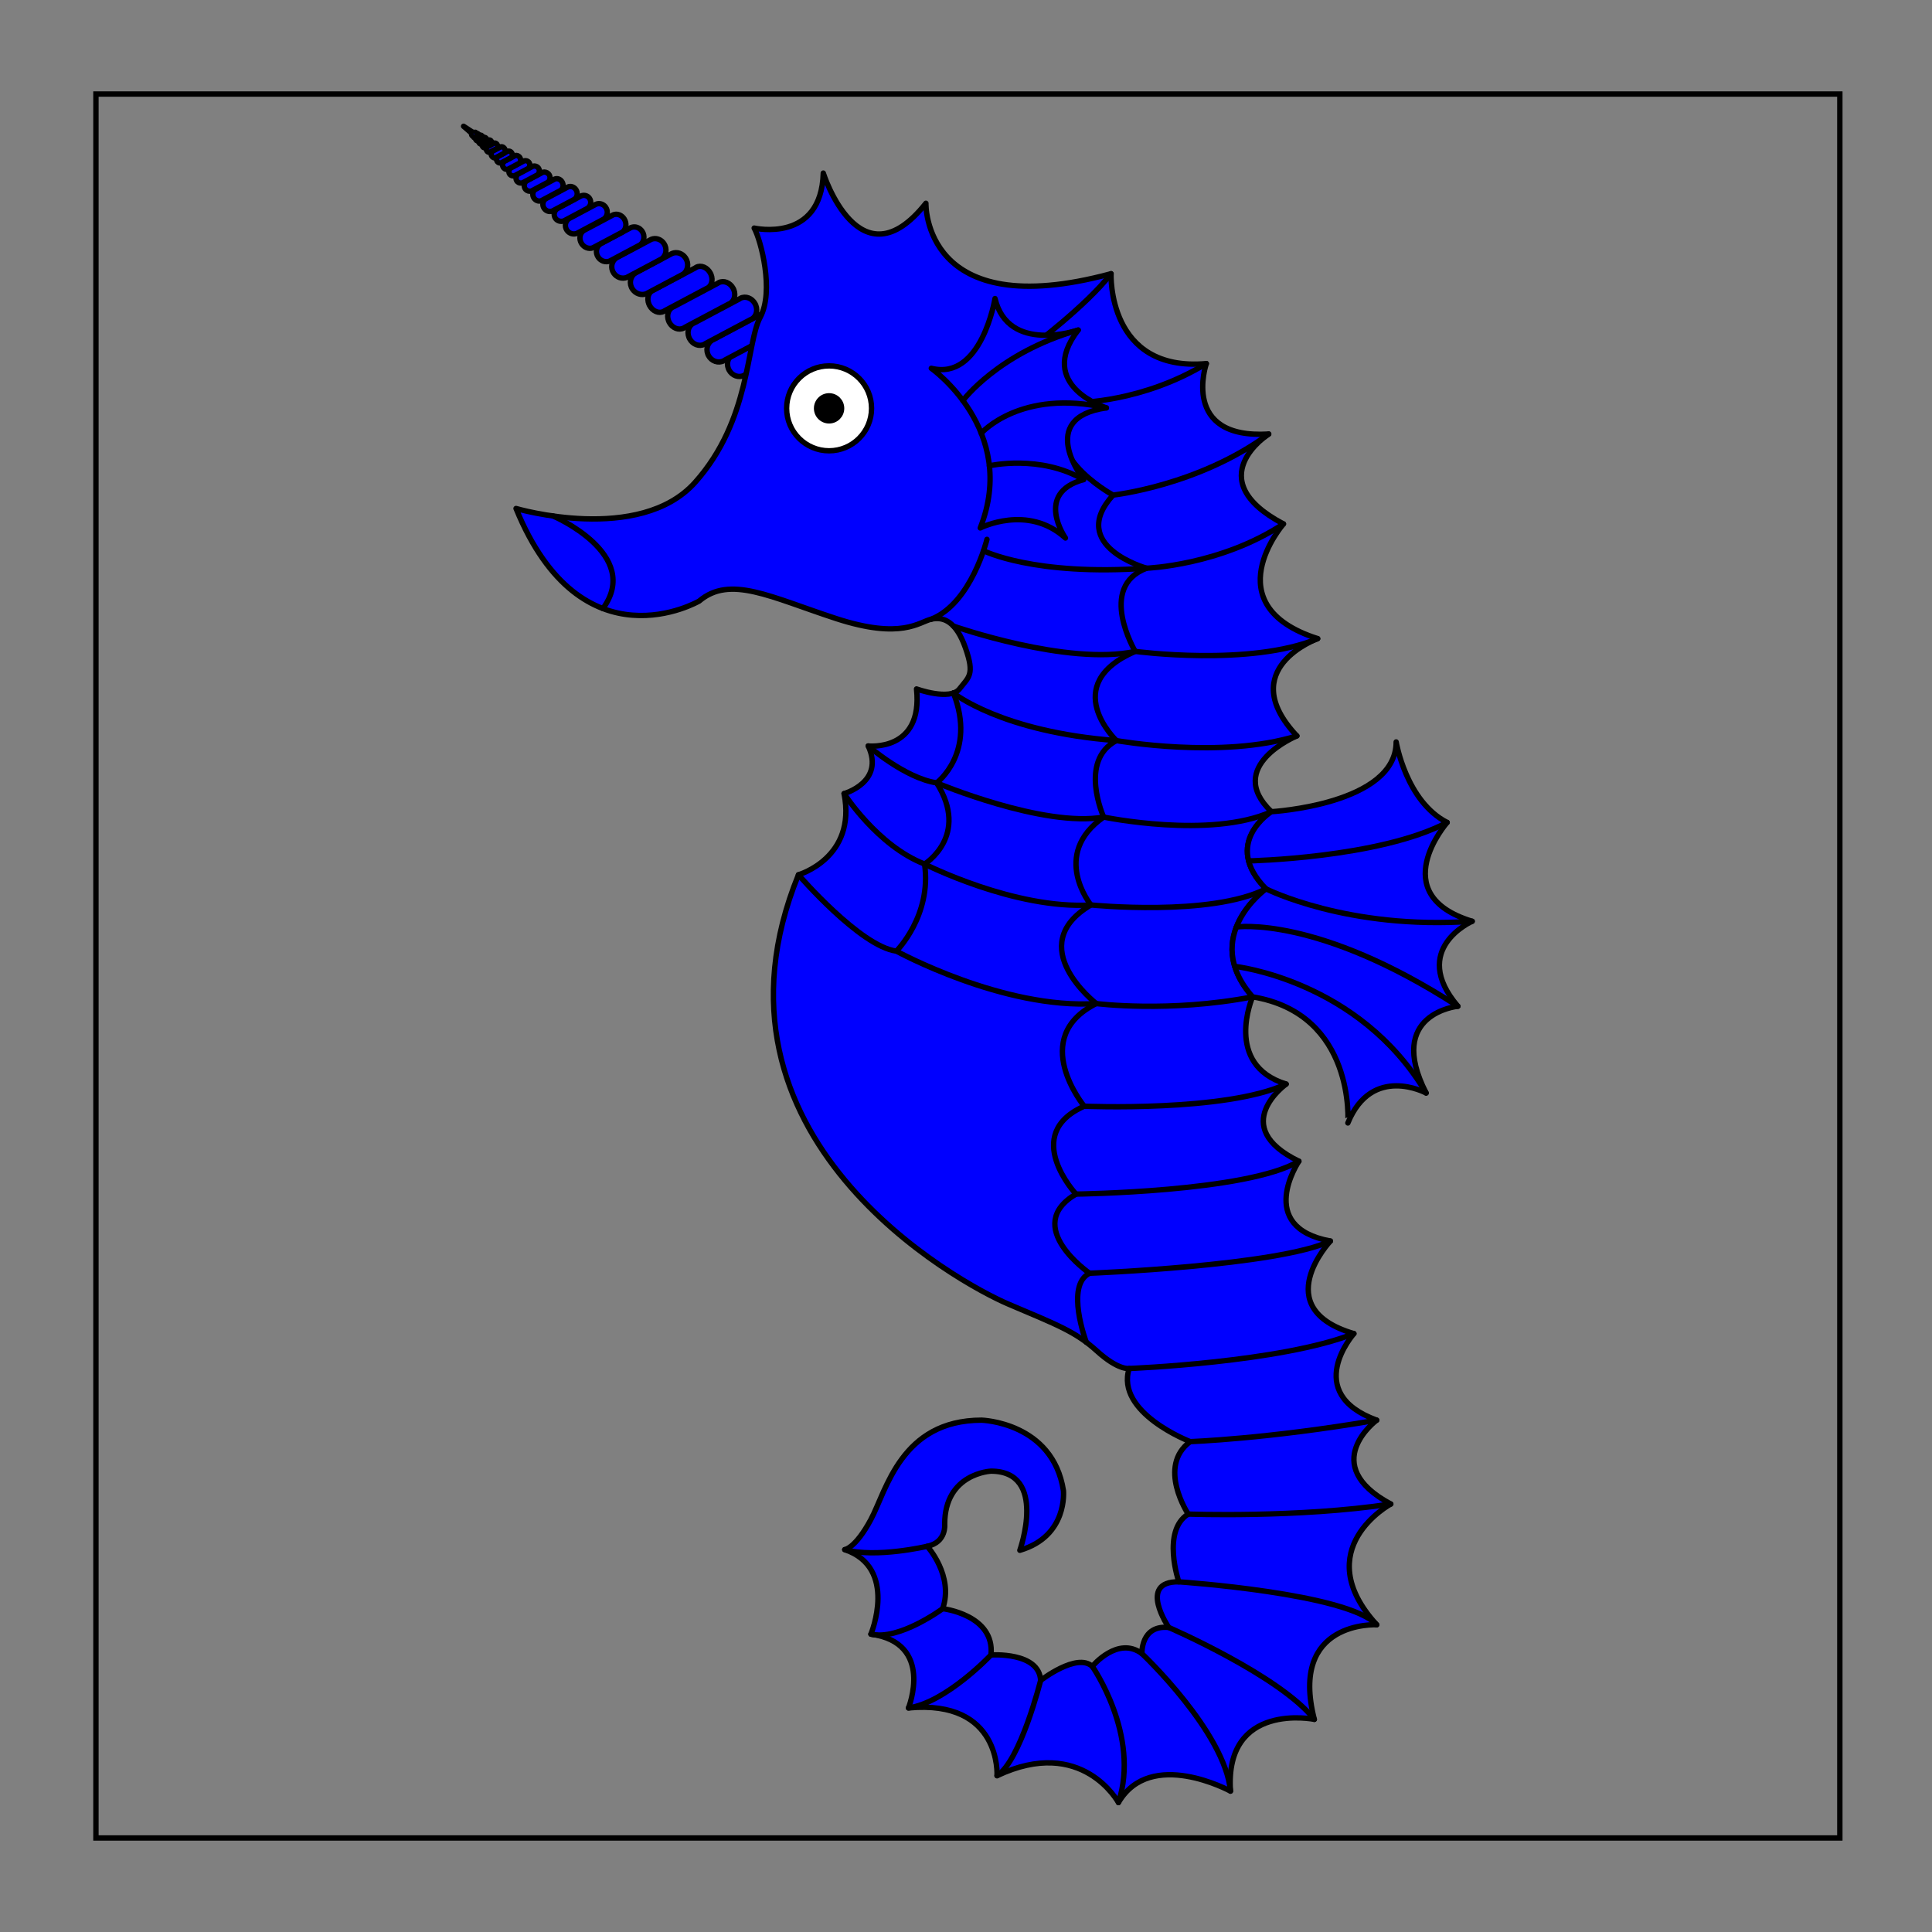 <?xml version="1.0" encoding="utf-8"?>
<!-- Generator: Adobe Illustrator 15.0.0, SVG Export Plug-In . SVG Version: 6.00 Build 0)  -->
<!DOCTYPE svg PUBLIC "-//W3C//DTD SVG 1.1//EN" "http://www.w3.org/Graphics/SVG/1.1/DTD/svg11.dtd">
<svg version="1.1" xmlns="http://www.w3.org/2000/svg" xmlns:xlink="http://www.w3.org/1999/xlink" x="0px" y="0px" width="360px"
	 height="360px" viewBox="0 0 360 360" enable-background="new 0 0 360 360" xml:space="preserve">
<rect x="0" y="0" width="360" height="360" fill="#808080" stroke="none"/>
<g id="Field_2_">
	<rect id="Field" x="17.875" y="17.524" fill="none" stroke="#000000" stroke-miterlimit="10" width="324.953" height="324.953"/>
	<g>
		<path id="path39" fill="#0000FF" stroke="#000000" stroke-linecap="round" stroke-linejoin="round" stroke-miterlimit="3" d="
			M148.928,64.378l-62.547-40.85l56.506,48.866L148.928,64.378z"/>
		<path id="path44" fill="#0000FF" stroke="#000000" stroke-linecap="round" stroke-linejoin="round" stroke-miterlimit="3" d="
			M140.006,68.838c-0.972,0.295-1.287,1.649-0.705,3.023c0.046,0.109,0.097,0.216,0.153,0.32c0.704,1.324,1.994,2.016,2.883,1.544
			c0.07-0.038,0.136-0.082,0.198-0.132l6.896-5.706c0.716,0.174,1.361-0.512,1.437-1.533c0.006-0.081,0.009-0.163,0.007-0.244
			c-0.703-1.325-1.994-2.016-2.882-1.544c-0.07,0.037-0.136,0.082-0.198,0.132L140.006,68.838z"/>
		<path id="path49" fill="#0000FF" stroke="#000000" stroke-linecap="round" stroke-linejoin="round" stroke-miterlimit="3" d="
			M136.829,65.938c-1.051,0.38-1.547,1.606-1.108,2.74c0.035,0.089,0.075,0.175,0.12,0.261c0.571,1.074,1.833,1.521,2.818,0.998
			c0.077-0.041,0.152-0.088,0.223-0.139l8.636-4.591c1.051-0.381,1.547-1.607,1.108-2.741c-0.035-0.09-0.075-0.177-0.12-0.26
			c-0.572-1.076-1.833-1.523-2.818-1c-0.077,0.042-0.151,0.088-0.223,0.14L136.829,65.938z"/>
		<path id="path54" fill="#0000FF" stroke="#000000" stroke-linecap="round" stroke-linejoin="round" stroke-miterlimit="3" d="
			M133.042,63.217c-1.074,0.393-1.589,1.632-1.153,2.768c0.034,0.088,0.074,0.175,0.118,0.258c0.572,1.076,1.852,1.513,2.86,0.977
			c0.079-0.042,0.154-0.089,0.227-0.142l8.843-4.702c1.073-0.393,1.59-1.631,1.153-2.767c-0.034-0.088-0.073-0.175-0.118-0.258
			c-0.572-1.076-1.853-1.513-2.86-0.977c-0.08,0.042-0.155,0.089-0.227,0.142L133.042,63.217z"/>
		<path id="path59" fill="#0000FF" stroke="#000000" stroke-linecap="round" stroke-linejoin="round" stroke-miterlimit="3" d="
			M129.411,60.15c-1.016,0.363-1.479,1.573-1.035,2.705c0.035,0.088,0.074,0.175,0.119,0.259c0.571,1.075,1.805,1.538,2.755,1.032
			c0.074-0.04,0.146-0.084,0.213-0.134l8.332-4.43c1.016-0.362,1.479-1.572,1.035-2.703c-0.035-0.088-0.075-0.175-0.119-0.259
			c-0.572-1.075-1.805-1.537-2.754-1.033c-0.075,0.041-0.146,0.085-0.214,0.134L129.411,60.15z"/>
		<path id="path64" fill="#0000FF" stroke="#000000" stroke-linecap="round" stroke-linejoin="round" stroke-miterlimit="3" d="
			M125.576,57.128c-0.993,0.348-1.436,1.546-0.989,2.676c0.035,0.09,0.075,0.176,0.12,0.261c0.571,1.075,1.786,1.547,2.712,1.055
			c0.073-0.04,0.143-0.083,0.209-0.133l8.125-4.32c0.993-0.351,1.434-1.55,0.985-2.679c-0.034-0.088-0.075-0.174-0.119-0.256
			c-0.571-1.076-1.786-1.548-2.712-1.055c-0.072,0.038-0.141,0.081-0.207,0.13L125.576,57.128z"/>
		<path id="path69" fill="#0000FF" stroke="#000000" stroke-linecap="round" stroke-linejoin="round" stroke-miterlimit="3" d="
			M121.811,54.038c-0.948,0.326-1.35,1.502-0.896,2.628c0.036,0.088,0.076,0.175,0.121,0.259c0.571,1.076,1.75,1.567,2.631,1.098
			c0.069-0.037,0.135-0.079,0.198-0.126l7.729-4.11c0.948-0.326,1.349-1.503,0.897-2.629c-0.036-0.088-0.076-0.175-0.121-0.258
			c-0.571-1.075-1.75-1.567-2.631-1.099c-0.068,0.037-0.135,0.079-0.198,0.126L121.811,54.038z"/>
		<path id="path74" fill="#0000FF" stroke="#000000" stroke-linecap="round" stroke-linejoin="round" stroke-miterlimit="3" d="
			M118.365,50.881c-0.96,0.649-1.188,1.993-0.508,3c0.577,0.854,1.641,1.211,2.561,0.86l6.869-3.652
			c0.923-0.659,1.128-2.011,0.457-3.02c-0.573-0.861-1.619-1.212-2.51-0.84L118.365,50.881z"/>
		<path id="path79" fill="#0000FF" stroke="#000000" stroke-linecap="round" stroke-linejoin="round" stroke-miterlimit="3" d="
			M142.617,72.516c-0.847,0.856-0.811,2.254,0.081,3.122c0.07,0.068,0.145,0.131,0.223,0.191c0.994,0.75,2.387,0.577,3.112-0.384
			c0.057-0.075,0.109-0.155,0.155-0.238l6.354-8.432c0.848-0.857,0.811-2.253-0.08-3.121c-0.07-0.069-0.146-0.133-0.224-0.191
			c-0.994-0.749-2.387-0.577-3.112,0.384c-0.057,0.075-0.109,0.154-0.155,0.238L142.617,72.516z"/>
		<path id="path84" fill="#0000FF" stroke="#000000" stroke-linecap="round" stroke-linejoin="round" stroke-miterlimit="3" d="
			M114.846,48.057c-0.911,0.613-1.13,1.88-0.49,2.833c0.543,0.809,1.553,1.145,2.426,0.81l6.5-3.457
			c0.875-0.621,1.073-1.897,0.442-2.85c-0.541-0.815-1.534-1.147-2.378-0.792L114.846,48.057z"/>
		<path id="path89" fill="#0000FF" stroke="#000000" stroke-linecap="round" stroke-linejoin="round" stroke-miterlimit="3" d="
			M111.877,45.434c-0.795,0.542-0.98,1.661-0.412,2.499c0.48,0.709,1.361,1.008,2.124,0.719l5.698-3.03
			c0.764-0.549,0.93-1.676,0.37-2.516c-0.477-0.715-1.343-1.007-2.081-0.702L111.877,45.434z"/>
		<path id="path94" fill="#0000FF" stroke="#000000" stroke-linecap="round" stroke-linejoin="round" stroke-miterlimit="3" d="
			M108.762,42.957c-0.765,0.526-0.929,1.633-0.364,2.474c0.478,0.71,1.338,1.019,2.075,0.745l5.497-2.923
			c0.736-0.534,0.879-1.649,0.322-2.49c-0.474-0.716-1.32-1.02-2.033-0.728L108.762,42.957z"/>
		<path id="path99" fill="#0000FF" stroke="#000000" stroke-linecap="round" stroke-linejoin="round" stroke-miterlimit="3" d="
			M106.024,40.733c-0.706,0.473-0.884,1.439-0.396,2.159c0.413,0.612,1.188,0.861,1.863,0.6l5.032-2.675
			c0.679-0.479,0.84-1.452,0.36-2.172c-0.411-0.618-1.173-0.863-1.827-0.587L106.024,40.733z"/>
		<path id="path104" fill="#0000FF" stroke="#000000" stroke-linecap="round" stroke-linejoin="round" stroke-miterlimit="3" d="
			M103.871,38.85c-0.62,0.412-0.791,1.229-0.381,1.826c0.348,0.506,1.013,0.701,1.602,0.471l4.41-2.345
			c0.597-0.417,0.752-1.24,0.348-1.837c-0.345-0.51-0.999-0.702-1.569-0.459L103.871,38.85z"/>
		<path id="path109" fill="#0000FF" stroke="#000000" stroke-linecap="round" stroke-linejoin="round" stroke-miterlimit="3" d="
			M101.697,37.028c-0.577,0.389-0.716,1.19-0.311,1.79c0.343,0.507,0.98,0.718,1.532,0.506l4.122-2.191
			c0.555-0.395,0.68-1.201,0.281-1.8c-0.342-0.513-0.967-0.719-1.501-0.496L101.697,37.028z"/>
		<path id="path114" fill="#0000FF" stroke="#000000" stroke-linecap="round" stroke-linejoin="round" stroke-miterlimit="3" d="
			M99.746,35.297c-0.506,0.346-0.617,1.07-0.248,1.619c0.313,0.464,0.879,0.665,1.364,0.482l3.625-1.927
			c0.485-0.352,0.584-1.082,0.219-1.631c-0.31-0.468-0.866-0.665-1.336-0.471L99.746,35.297z"/>
		<path id="path119" fill="#0000FF" stroke="#000000" stroke-linecap="round" stroke-linejoin="round" stroke-miterlimit="3" d="
			M98.053,33.74c-0.458,0.441-0.496,1.146-0.085,1.576c0.269,0.281,0.677,0.384,1.068,0.272l3.093-1.645
			c0.453-0.426,0.483-1.122,0.067-1.553c-0.266-0.277-0.665-0.389-1.05-0.295L98.053,33.74z"/>
		<path id="path124" fill="#0000FF" stroke="#000000" stroke-linecap="round" stroke-linejoin="round" stroke-miterlimit="3" d="
			M96.498,32.46c-0.417,0.396-0.459,1.019-0.094,1.39c0.237,0.24,0.599,0.325,0.952,0.223l2.808-1.493
			c0.413-0.383,0.447-0.997,0.077-1.37c-0.235-0.237-0.589-0.329-0.935-0.243L96.498,32.46z"/>
		<path id="path129" fill="#0000FF" stroke="#000000" stroke-linecap="round" stroke-linejoin="round" stroke-miterlimit="3" d="
			M95.14,31.309c-0.375,0.354-0.417,0.907-0.091,1.235c0.21,0.212,0.535,0.285,0.85,0.192l2.523-1.342
			c0.372-0.343,0.406-0.888,0.077-1.217c-0.209-0.209-0.525-0.288-0.835-0.21L95.14,31.309z"/>
		<path id="path134" fill="#0000FF" stroke="#000000" stroke-linecap="round" stroke-linejoin="round" stroke-miterlimit="3" d="
			M93.876,30.118c-0.311,0.32-0.313,0.853-0.005,1.189c0.199,0.218,0.491,0.309,0.765,0.238l2.148-1.142
			c0.308-0.309,0.304-0.834-0.007-1.173c-0.197-0.215-0.483-0.311-0.752-0.254L93.876,30.118z"/>
		<path id="path139" fill="#0000FF" stroke="#000000" stroke-linecap="round" stroke-linejoin="round" stroke-miterlimit="3" d="
			M92.738,29.167c-0.275,0.275-0.286,0.723-0.025,1c0.169,0.18,0.418,0.25,0.656,0.186l1.884-1.001
			c0.272-0.266,0.279-0.708,0.014-0.986c-0.167-0.176-0.411-0.251-0.645-0.2L92.738,29.167z"/>
		<path id="path144" fill="#0000FF" stroke="#000000" stroke-linecap="round" stroke-linejoin="round" stroke-miterlimit="3" d="
			M91.691,28.229c-0.235,0.253-0.222,0.689,0.028,0.971c0.161,0.183,0.391,0.265,0.603,0.215l1.653-0.88
			c0.233-0.245,0.217-0.674-0.037-0.959c-0.16-0.18-0.385-0.266-0.594-0.227L91.691,28.229z"/>
		<path id="path149" fill="#0000FF" stroke="#000000" stroke-linecap="round" stroke-linejoin="round" stroke-miterlimit="3" d="
			M90.732,27.376c-0.193,0.209-0.181,0.572,0.026,0.811c0.135,0.155,0.326,0.225,0.502,0.183l1.358-0.721
			c0.191-0.202,0.175-0.56-0.035-0.799c-0.134-0.153-0.321-0.227-0.495-0.195L90.732,27.376z"/>
		<path id="path154" fill="#0000FF" stroke="#000000" stroke-linecap="round" stroke-linejoin="round" stroke-miterlimit="3" d="
			M89.943,26.688c-0.161,0.178-0.148,0.487,0.029,0.691c0.114,0.132,0.276,0.192,0.423,0.158l1.145-0.609
			c0.16-0.172,0.145-0.477-0.035-0.682c-0.113-0.129-0.271-0.192-0.417-0.167L89.943,26.688z"/>
		<path id="path159" fill="#0000FF" stroke="#000000" stroke-linecap="round" stroke-linejoin="round" stroke-miterlimit="3" d="
			M89.285,26.104c-0.131,0.149-0.118,0.411,0.032,0.585c0.096,0.112,0.23,0.164,0.353,0.138l0.944-0.502
			c0.131-0.144,0.114-0.402-0.038-0.577c-0.095-0.111-0.227-0.166-0.347-0.146L89.285,26.104z"/>
		<path id="path164" fill="#0000FF" stroke="#000000" stroke-linecap="round" stroke-linejoin="round" stroke-miterlimit="3" d="
			M88.711,25.633c-0.118,0.127-0.111,0.346,0.014,0.488c0.082,0.093,0.197,0.134,0.303,0.109l0.83-0.439
			c0.117-0.122,0.108-0.338-0.019-0.481c-0.081-0.092-0.194-0.135-0.299-0.116L88.711,25.633z"/>
		<path id="path169" fill="#0000FF" stroke="#000000" stroke-linecap="round" stroke-linejoin="round" stroke-miterlimit="3" d="
			M88.281,25.229c-0.091,0.099-0.086,0.269,0.011,0.38c0.063,0.072,0.153,0.104,0.236,0.085l0.64-0.34
			c0.09-0.095,0.083-0.263-0.016-0.375c-0.063-0.071-0.15-0.105-0.231-0.09L88.281,25.229z"/>
		<path id="path174" fill="#0000FF" stroke="#000000" stroke-linecap="round" stroke-linejoin="round" stroke-miterlimit="3" d="
			M87.934,24.93c-0.078,0.083-0.075,0.226,0.007,0.319c0.053,0.06,0.129,0.087,0.199,0.069l0.547-0.289
			c0.077-0.081,0.073-0.222-0.01-0.315c-0.053-0.059-0.127-0.087-0.197-0.074L87.934,24.93z"/>
		<g>
			<path fill="#0000FF" stroke="#000000" stroke-linecap="round" stroke-linejoin="round" stroke-miterlimit="10" d="M148.78,163
				c0,0,10.875-3.125,8.5-15.125c0,0,7.625-2.125,4.5-8.875c0,0,10.25,1.125,9-10.625c0,0,6.25,2.25,8,0s2.875-2.625,1.125-7.625
				s-4.125-5.875-6.375-5.375s-5.5,3.879-17.75-0.123s-19.75-8.127-25.5-3.252c0,0-21.875,12.75-34.125-17.25
				c0,0,23,6.75,33.375-4.875s9.5-25.875,12.125-30.75S141.78,44.75,140.53,42.5c0,0,12.5,2.875,12.875-10.25
				c0,0,6.75,21.25,19.125,5.625c0,0-0.625,22.625,34.5,13.125c0,0-0.75,18.375,17.75,16.75c0,0-4.875,14.125,11.625,13.125
				c0,0-13.125,8.375,2.75,16.75c0,0-13.125,15.125,6.375,21.375c0,0-15.625,5.625-3.875,18.125c0,0-13.625,5.625-4.75,14.125
				c0,0-9.375,5.875-1,14.375c0,0-12.375,8.875-2.5,20.125c0,0-5.5,12.625,6.25,16.25c0,0-11,7.875,2.375,14.375
				c0,0-8.25,12.25,5.875,14.875c0,0-11.75,12.5,4.375,17.25c0,0-9.75,11,4.25,16.125c0,0-11.125,8.25,2.625,15.625
				c0,0-15.5,8.375-2.625,22.5c0,0-16.375-0.875-11.625,17.625c0,0-16.75-3.375-15.625,13.375c0,0-14.875-8.125-20.875,2.125
				c0,0-6.75-12.5-22.625-5c0,0,0.875-14.25-16.5-12.625c0,0,4.875-12.125-7-13.75c0,0,5.125-12.375-4.875-15.75
				c0,0,2-0.25,4.875-5.625s5.625-18.5,20.625-18.5c0,0,13.25,0.375,15.25,13.125c0,0,0.875,8.5-8.125,11.125
				c0,0,5.25-14.75-5.375-14.75c0,0-8.625,0.375-8.625,9.875c0,0,0.375,3.375-3.25,4.125c0,0,5,5.5,2.875,11.625
				c0,0,9.75,1.125,9,8.625c0,0,9-0.625,9.25,4.75c0,0,6.75-5.25,9.625-2.625c0,0,4.75-5.75,9.25-2.375c0,0-0.25-5.375,5-4.875
				c0,0-5.875-8.625,1.875-8.5c0,0-3.25-9.5,1.75-12.625c0,0-5.875-8.875,0.375-13.5c0,0-14-5.375-11.375-13.625c0,0-2,0.375-6-3.25
				s-7.375-4.875-16.5-8.75S128.821,212,148.78,163z"/>
			<g>
				<path fill="none" stroke="#000000" stroke-linecap="round" stroke-linejoin="round" stroke-miterlimit="10" d="M183.905,100.5
					c0,0-2.875,11.875-10.375,14.875"/>
				<path fill="none" stroke="#000000" stroke-linecap="round" stroke-linejoin="round" stroke-miterlimit="10" d="M167.03,177.228
					c0,0,6.625-6.603,5.25-16.228c0,0,8.5-5.25,2.25-15.125c0,0,7.5-5.625,3.125-16.749"/>
				<path fill="none" stroke="#000000" stroke-linecap="round" stroke-linejoin="round" stroke-miterlimit="10" d="M202.418,250.107
					c0,0-4.014-10.606,0.611-12.856c0,0-12.689-8.75-2.532-14.75c0,0-10.343-11.125,1.532-16.375c0,0-10.5-12.75,2.25-19.125
					c0,0-13.875-10.75-1-18.375c0,0-7.625-9.375,2.375-16.375c0,0-4.75-10.5,2.375-14.25c0,0-10.875-10.375,3.5-16.625
					c0,0-7.125-12,2.125-15.5c0,0-14.875-4.125-6.25-13.625c0,0-15.875-8.625-6.5-17.25c0,0-13.125-4.75-8.875-10.25"/>
				<path fill="none" stroke="#000000" stroke-linecap="round" stroke-linejoin="round" stroke-miterlimit="10" d="M148.78,163
					c0,0,11.5,13.353,18.25,14.228c0,0,19.875,10.897,37.25,9.772c0,0,13.625,1.75,29.125-1.25"/>
				<path fill="none" stroke="#000000" stroke-linecap="round" stroke-linejoin="round" stroke-miterlimit="10" d="M157.28,147.875
					c0,0,6.25,9.75,15,13.125c0,0,16.75,8.5,31,7.625c0,0,22.25,2.25,32.625-3"/>
				<path fill="none" stroke="#000000" stroke-linecap="round" stroke-linejoin="round" stroke-miterlimit="10" d="M161.78,139
					c0,0,6.875,6,12.75,6.875c0,0,19.889,8.375,31.125,6.375c0,0,19.875,4.125,31.25-1"/>
				<path fill="none" stroke="#000000" stroke-linecap="round" stroke-linejoin="round" stroke-miterlimit="10" d="M177.655,129.126
					c0,0,8.875,7.249,30.375,8.874c0,0,19.625,3.5,33.625-0.875"/>
				<path fill="none" stroke="#000000" stroke-linecap="round" stroke-linejoin="round" stroke-miterlimit="10" d="M177.655,116.662
					c0,0,21.313,7.463,33.875,4.713c0,0,21.375,2.875,34-2.375"/>
				<path fill="none" stroke="#000000" stroke-linecap="round" stroke-linejoin="round" stroke-miterlimit="10" d="M183.264,102.62
					c0,0,9.391,4.755,30.391,3.255c0,0,13.75-0.5,25.5-8.25"/>
				<path fill="none" stroke="#000000" stroke-linecap="round" stroke-linejoin="round" stroke-miterlimit="10" d="M207.405,92.25
					c0,0,16-1.75,29-11.375"/>
				<path fill="none" stroke="#000000" stroke-linecap="round" stroke-linejoin="round" stroke-miterlimit="10" d="M200.905,75
					c0,0,11.938,0,23.875-7.25"/>
				<path fill="none" stroke="#000000" stroke-linecap="round" stroke-linejoin="round" stroke-miterlimit="10" d="M192.03,64.75
					c0,0,10.389-7.75,15-13.75"/>
				<path fill="none" stroke="#000000" stroke-linecap="round" stroke-linejoin="round" stroke-miterlimit="10" d="M202.03,206.125
					c0,0,26.375,1.125,37.625-4.125"/>
				<path fill="none" stroke="#000000" stroke-linecap="round" stroke-linejoin="round" stroke-miterlimit="10" d="M200.498,222.5
					c0,0,31.907-0.375,41.532-6.125"/>
				<path fill="none" stroke="#000000" stroke-linecap="round" stroke-linejoin="round" stroke-miterlimit="10" d="M203.03,237.25
					c0,0,35.125-1.375,44.875-6"/>
				<path fill="none" stroke="#000000" stroke-linecap="round" stroke-linejoin="round" stroke-miterlimit="10" d="M210.405,255
					c0,0,28.375-1.125,41.875-6.5"/>
				<path fill="none" stroke="#000000" stroke-linecap="round" stroke-linejoin="round" stroke-miterlimit="10" d="M221.78,268.625
					c0,0,14.375-0.5,34.75-4"/>
				<path fill="none" stroke="#000000" stroke-linecap="round" stroke-linejoin="round" stroke-miterlimit="10" d="M221.405,282.125
					c0,0,20.5,0.75,37.75-1.875"/>
				<path fill="none" stroke="#000000" stroke-linecap="round" stroke-linejoin="round" stroke-miterlimit="10" d="M219.655,294.75
					c0,0,31.5,2.125,36.875,8"/>
				<path fill="none" stroke="#000000" stroke-linecap="round" stroke-linejoin="round" stroke-miterlimit="10" d="M217.78,303.25
					c0,0,20.75,9,27.125,17.125"/>
				<path fill="none" stroke="#000000" stroke-linecap="round" stroke-linejoin="round" stroke-miterlimit="10" d="M212.78,308.125
					c0,0,15.5,14.625,16.5,25.625"/>
				<path fill="none" stroke="#000000" stroke-linecap="round" stroke-linejoin="round" stroke-miterlimit="10" d="M203.53,310.5
					c0,0,9,12.875,4.875,25.375"/>
				<path fill="none" stroke="#000000" stroke-linecap="round" stroke-linejoin="round" stroke-miterlimit="10" d="M193.905,313.125
					c0,0-3.75,15-8.125,17.75"/>
				<path fill="none" stroke="#000000" stroke-linecap="round" stroke-linejoin="round" stroke-miterlimit="10" d="M184.655,308.375
					c0,0-8.375,8.875-15.375,9.875"/>
				<path fill="none" stroke="#000000" stroke-linecap="round" stroke-linejoin="round" stroke-miterlimit="10" d="M175.655,299.75
					c0,0-8.125,6-13.375,4.75"/>
				<path fill="none" stroke="#000000" stroke-linecap="round" stroke-linejoin="round" stroke-miterlimit="10" d="M172.78,288.125
					c0,0-9.5,2.25-15.375,0.625"/>
				<path fill="none" stroke="#000000" stroke-linecap="round" stroke-linejoin="round" stroke-miterlimit="10" d="M103.063,96.151
					c0,0,16.655,7.119,9.28,17.244"/>
			</g>
			<g>
				<path fill="#0000FF" stroke="#000000" stroke-linecap="round" stroke-linejoin="round" stroke-miterlimit="10" d="
					M173.53,68.625c0,0,16.313,11.5,9.125,29.75c0,0,8.875-4.5,15.875,1.875c0,0-5.875-8.375,3.375-10.875c0,0-9-11.5,4.25-13.375
					c0,0-13.25-4.125-5.25-14.5c0,0-13,4.5-15.5-5.875C185.405,55.625,182.905,71,173.53,68.625z"/>
				<path fill="none" stroke="#000000" stroke-linecap="round" stroke-linejoin="round" stroke-miterlimit="10" d="M179.422,74.644
					c0,0,6.607-8.893,21.482-13.143"/>
				<path fill="none" stroke="#000000" stroke-linecap="round" stroke-linejoin="round" stroke-miterlimit="10" d="M182.838,80.727
					c0,0,7.325-8.351,23.316-4.726"/>
				<path fill="none" stroke="#000000" stroke-linecap="round" stroke-linejoin="round" stroke-miterlimit="10" d="M184.352,86.792
					c0,0,9.428-2.166,17.553,2.584"/>
			</g>
			<g>
				<path fill="#0000FF" stroke="#000000" stroke-linecap="round" stroke-linejoin="round" stroke-miterlimit="10" d="
					M233.405,185.75c-9.875-11.25,2.5-20.125,2.5-20.125c-8.375-8.5,1-14.375,1-14.375s23.25-1.333,23.25-13
					c0,0,1.834,11.083,9.5,15c0,0-11.75,13.417,4.666,18.417c0,0-11.75,5.166-2.666,15.833c0,0-13.5,1.334-5.916,16.167
					c0,0-10.084-5.417-14.584,5.583C251.155,209.25,252.655,188.917,233.405,185.75z"/>
				<path fill="none" stroke="#000000" stroke-linecap="round" stroke-linejoin="round" stroke-miterlimit="10" d="M230.072,180.068
					c0,0,23.167,2.517,35.667,23.6"/>
				<path fill="none" stroke="#000000" stroke-linecap="round" stroke-linejoin="round" stroke-miterlimit="10" d="M230.383,172.732
					c0,0,15.021-2.232,41.271,14.768"/>
				<path fill="none" stroke="#000000" stroke-linecap="round" stroke-linejoin="round" stroke-miterlimit="10" d="M235.905,165.625
					c0,0,15.254,7.708,38.416,6.042"/>
				<path fill="none" stroke="#000000" stroke-linecap="round" stroke-linejoin="round" stroke-miterlimit="10" d="M232.663,160.417
					c0,0,24.326-0.5,36.992-7.167"/>
			</g>
			
				<circle fill="#FFFFFF" stroke="#000000" stroke-linecap="round" stroke-linejoin="round" stroke-miterlimit="10" cx="154.489" cy="76.088" r="7.912"/>
			
				<circle stroke="#000000" stroke-linecap="round" stroke-linejoin="round" stroke-miterlimit="10" cx="154.488" cy="76.088" r="2.329"/>
		</g>
	</g>
</g>
<g id="Layer_2">
</g>
</svg>
